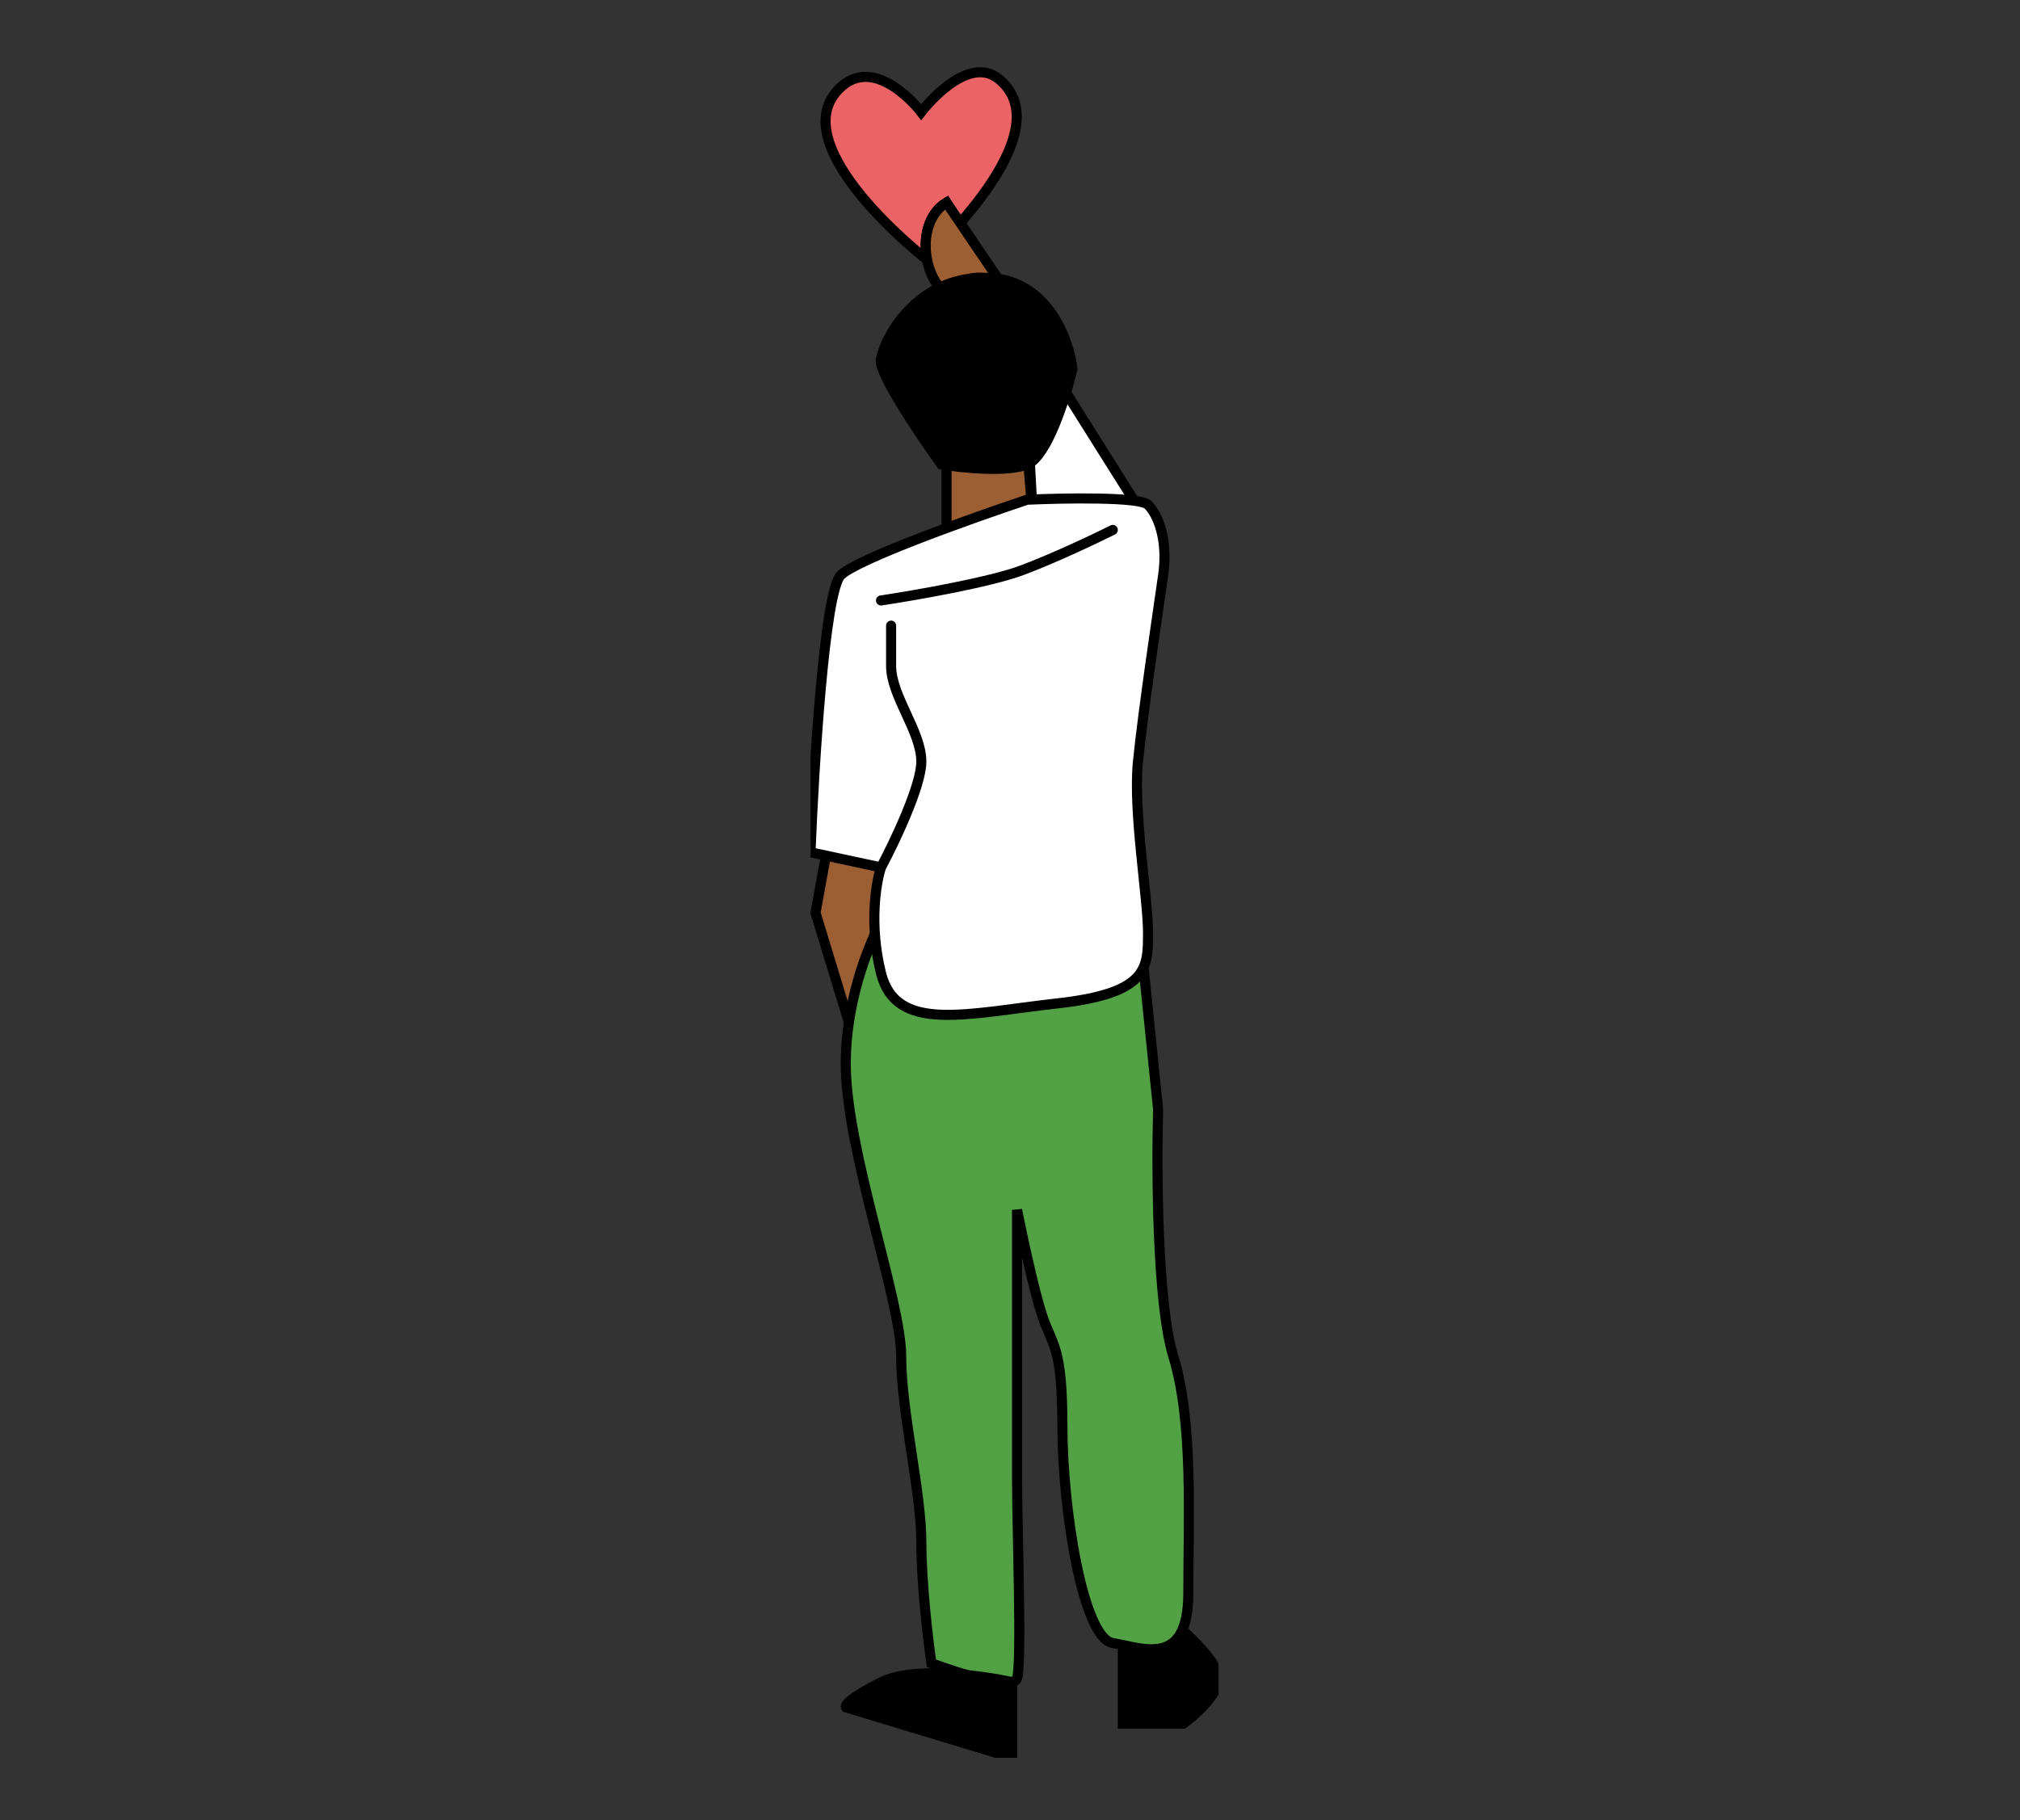 <svg width="162" height="146" viewBox="0 0 162 146" fill="none" xmlns="http://www.w3.org/2000/svg">
<rect x="0" y="0" width="162" height="146" fill="#333333" stroke="none"/>
<g clip-path="url(#clip0_2204_20483)">
<path d="M90.049 138.266V132.205L89.644 130.589L93.685 129.781C95.032 130.859 97.725 133.337 97.725 134.63C97.725 135.923 95.84 137.593 94.897 138.266H90.049Z" fill="black" stroke="black" stroke-width="0.808"/>
<path d="M65.402 73.217L66.21 68.772L67.826 66.348L71.867 66.752L71.463 75.641L68.231 82.51L65.402 73.217Z" fill="#9C5F34" stroke="black" stroke-width="0.808"/>
<path d="M67.828 85.338C67.828 79.843 69.983 74.967 71.06 73.217H91.262L92.878 88.974C92.743 93.822 92.797 104.57 94.09 108.771C95.706 114.024 95.302 121.701 95.302 127.761C95.302 133.822 91.666 132.205 89.242 131.801C86.818 131.397 85.202 120.892 85.202 114.428C85.202 107.963 84.394 107.963 83.585 105.539C82.939 103.6 81.969 99.075 81.565 97.055V118.468C81.565 122.509 81.969 133.418 81.565 134.63C81.242 135.599 76.852 134.226 74.697 133.418C74.427 131.532 73.889 126.953 73.889 123.721C73.889 119.68 72.272 113.216 72.272 108.771C72.272 104.327 67.828 92.206 67.828 85.338Z" fill="#52A144" stroke="black" stroke-width="0.808"/>
<path d="M67.206 7.211C62.843 11.859 74.221 20.73 74.221 20.73C74.221 20.73 85.412 10.695 80.115 6.347C77.506 4.206 73.878 8.99 73.878 8.99C73.878 8.99 70.145 4.08 67.206 7.211Z" fill="#EB6365" stroke="black" stroke-width="0.808"/>
<path d="M75.1 22.713C73.807 20.773 73.885 17.46 75.907 16.248L91.665 41.298L82.777 40.49L82.579 36.854C79.579 31.543 76.124 24.248 75.1 22.713Z" fill="white" stroke="black" stroke-width="0.808"/>
<path d="M75.1 22.712C73.807 20.773 73.885 17.46 75.907 16.248L80.881 23.594C81.172 23.941 81.468 24.371 81.767 24.901L80.881 23.594C78.256 20.458 76.022 24.095 75.1 22.712Z" fill="#9C5F34"/>
<path d="M75.907 16.248C73.885 17.46 73.807 20.773 75.1 22.712C76.124 24.248 78.767 19.59 81.767 24.901L75.907 16.248Z" stroke="black" stroke-width="0.808"/>
<path d="M75.91 43.318V37.662L76.314 33.217L82.375 36.045L82.779 40.894L75.91 43.318Z" fill="#9C5F34" stroke="black" stroke-width="0.808"/>
<path d="M79.543 22.308C73.887 21.904 71.059 26.753 70.655 28.773C70.329 29.743 73.751 34.834 75.503 37.258C77.119 37.527 80.755 37.904 82.371 37.258C83.988 36.611 85.469 31.87 86.008 29.581C85.739 27.291 84.069 22.632 79.543 22.308Z" fill="black" stroke="black" stroke-width="0.808"/>
<path d="M67.424 46.146C68.717 44.853 77.929 41.567 82.373 40.086C85.336 39.951 91.424 39.843 92.07 40.49C92.878 41.298 93.686 43.318 93.282 46.146C92.878 48.975 91.666 57.055 91.262 61.096C90.858 65.136 92.07 72.004 92.07 74.833C92.07 77.661 92.07 79.681 84.798 80.489C77.525 81.297 71.869 82.913 70.656 78.065C69.687 74.186 70.252 70.792 70.656 69.58L65 68.368C65.269 61.5 66.131 47.439 67.424 46.146Z" fill="white"/>
<path d="M70.656 69.58L65 68.368C65.269 61.5 66.131 47.439 67.424 46.146C68.717 44.853 77.929 41.567 82.373 40.086C85.336 39.951 91.424 39.843 92.07 40.49C92.878 41.298 93.686 43.318 93.282 46.146C92.878 48.975 91.666 57.055 91.262 61.096C90.858 65.136 92.07 72.004 92.07 74.833C92.07 77.661 92.07 79.681 84.798 80.489C77.525 81.297 71.869 82.913 70.656 78.065C69.687 74.186 70.252 70.792 70.656 69.58ZM70.656 69.58C71.734 67.56 73.889 63.035 73.889 61.096C73.889 58.671 71.465 55.843 71.465 53.419C71.465 51.48 71.465 50.456 71.465 50.187" stroke="black" stroke-width="0.808" stroke-linecap="round" stroke-linejoin="round"/>
<path d="M70.656 48.166C73.35 47.762 79.383 46.712 81.969 45.742C84.555 44.773 87.895 43.183 89.242 42.51" stroke="black" stroke-width="0.808" stroke-linecap="round" stroke-linejoin="round"/>
<path d="M81.185 141V134.939C78.761 134.401 73.266 133.647 70.68 134.939C68.094 136.232 67.717 136.825 67.852 136.96L81.185 141Z" fill="black" stroke="black" stroke-width="0.808"/>
</g>
<defs>
<clipPath id="clip0_2204_20483">
<rect width="32.727" height="136" fill="white" transform="translate(65 5)"/>
</clipPath>
</defs>
</svg>
